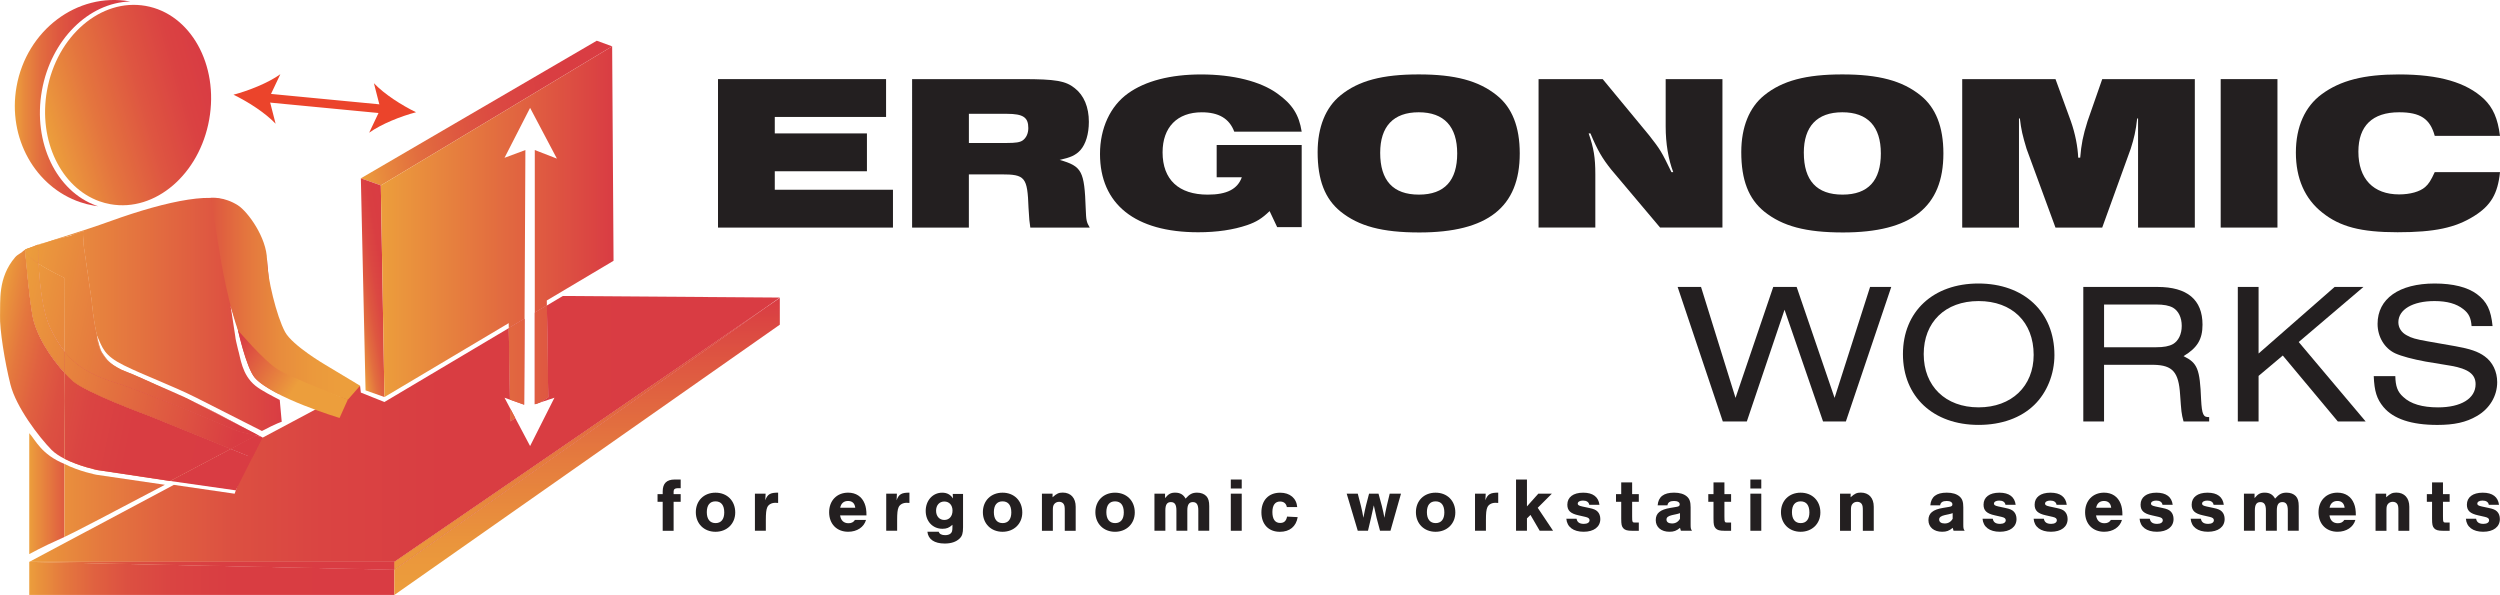 <?xml version="1.0" encoding="UTF-8"?>
<svg id="Layer_1" data-name="Layer 1" xmlns="http://www.w3.org/2000/svg" xmlns:xlink="http://www.w3.org/1999/xlink" viewBox="0 0 1149.43 273.54">
  <defs>
    <style>
      .cls-1 {
        fill: url(#New_Gradient_Swatch_1);
      }

      .cls-1, .cls-2, .cls-3, .cls-4, .cls-5, .cls-6, .cls-7, .cls-8, .cls-9, .cls-10, .cls-11, .cls-12, .cls-13, .cls-14, .cls-15, .cls-16, .cls-17, .cls-18, .cls-19, .cls-20, .cls-21, .cls-22, .cls-23, .cls-24, .cls-25, .cls-26, .cls-27, .cls-28, .cls-29, .cls-30, .cls-31, .cls-32, .cls-33, .cls-34, .cls-35, .cls-36, .cls-37, .cls-38, .cls-39, .cls-40, .cls-41, .cls-42, .cls-43, .cls-44, .cls-45, .cls-46, .cls-47, .cls-48, .cls-49, .cls-50, .cls-51, .cls-52, .cls-53, .cls-54, .cls-55, .cls-56 {
        stroke-width: 0px;
      }

      .cls-2 {
        fill: url(#New_Gradient_Swatch_1-7);
      }

      .cls-3 {
        fill: url(#New_Gradient_Swatch_1-4);
      }

      .cls-4 {
        fill: url(#New_Gradient_Swatch_1-6);
      }

      .cls-5 {
        fill: url(#New_Gradient_Swatch_1-9);
      }

      .cls-6 {
        fill: url(#New_Gradient_Swatch_1-3);
      }

      .cls-7 {
        fill: url(#New_Gradient_Swatch_1-2);
      }

      .cls-8 {
        fill: url(#New_Gradient_Swatch_1-8);
      }

      .cls-9 {
        fill: url(#New_Gradient_Swatch_1-5);
      }

      .cls-10, .cls-57 {
        fill: none;
      }

      .cls-11 {
        fill: url(#linear-gradient);
      }

      .cls-12 {
        fill: url(#linear-gradient-38);
      }

      .cls-13 {
        fill: url(#linear-gradient-33);
      }

      .cls-14 {
        fill: url(#linear-gradient-29);
      }

      .cls-15 {
        fill: url(#linear-gradient-32);
      }

      .cls-16 {
        fill: url(#linear-gradient-30);
      }

      .cls-17 {
        fill: url(#linear-gradient-31);
      }

      .cls-18 {
        fill: url(#linear-gradient-36);
      }

      .cls-19 {
        fill: url(#linear-gradient-39);
      }

      .cls-20 {
        fill: url(#linear-gradient-34);
      }

      .cls-21 {
        fill: url(#linear-gradient-37);
      }

      .cls-22 {
        fill: url(#linear-gradient-35);
      }

      .cls-23 {
        fill: url(#linear-gradient-28);
      }

      .cls-24 {
        fill: url(#linear-gradient-25);
      }

      .cls-25 {
        fill: url(#linear-gradient-11);
      }

      .cls-26 {
        fill: url(#linear-gradient-12);
      }

      .cls-27 {
        fill: url(#linear-gradient-13);
      }

      .cls-28 {
        fill: url(#linear-gradient-10);
      }

      .cls-29 {
        fill: url(#linear-gradient-17);
      }

      .cls-30 {
        fill: url(#linear-gradient-16);
      }

      .cls-31 {
        fill: url(#linear-gradient-19);
      }

      .cls-32 {
        fill: url(#linear-gradient-15);
      }

      .cls-33 {
        fill: url(#linear-gradient-23);
      }

      .cls-34 {
        fill: url(#linear-gradient-21);
      }

      .cls-35 {
        fill: url(#linear-gradient-18);
      }

      .cls-36 {
        fill: url(#linear-gradient-14);
      }

      .cls-37 {
        fill: url(#linear-gradient-22);
      }

      .cls-38 {
        fill: url(#linear-gradient-20);
      }

      .cls-39 {
        fill: url(#linear-gradient-27);
      }

      .cls-40 {
        fill: url(#linear-gradient-24);
      }

      .cls-41 {
        fill: url(#linear-gradient-26);
      }

      .cls-42 {
        fill: url(#linear-gradient-40);
      }

      .cls-43 {
        fill: url(#New_Gradient_Swatch_1-12);
      }

      .cls-44 {
        fill: url(#New_Gradient_Swatch_1-11);
      }

      .cls-45 {
        fill: url(#New_Gradient_Swatch_1-10);
      }

      .cls-46 {
        fill: url(#New_Gradient_Swatch_1-13);
      }

      .cls-57 {
        stroke: #eb442b;
        stroke-linecap: round;
        stroke-miterlimit: 10;
        stroke-width: 4.01px;
      }

      .cls-47 {
        fill: url(#linear-gradient-4);
      }

      .cls-48 {
        fill: url(#linear-gradient-2);
      }

      .cls-49 {
        fill: url(#linear-gradient-3);
      }

      .cls-50 {
        fill: url(#linear-gradient-8);
      }

      .cls-51 {
        fill: url(#linear-gradient-9);
      }

      .cls-52 {
        fill: url(#linear-gradient-7);
      }

      .cls-53 {
        fill: url(#linear-gradient-5);
      }

      .cls-54 {
        fill: url(#linear-gradient-6);
      }

      .cls-55 {
        fill: #231f20;
      }

      .cls-56 {
        fill: #eb442b;
      }
    </style>
    <linearGradient id="linear-gradient" x1="13.45" y1="197.21" x2="358.54" y2="197.21" gradientUnits="userSpaceOnUse">
      <stop offset="0" stop-color="#ec9e3c"/>
      <stop offset=".03" stop-color="#e9913c"/>
      <stop offset=".1" stop-color="#e4773e"/>
      <stop offset=".18" stop-color="#e06140"/>
      <stop offset=".27" stop-color="#dc5041"/>
      <stop offset=".39" stop-color="#da4442"/>
      <stop offset=".55" stop-color="#d93d42"/>
      <stop offset="1" stop-color="#d93c43"/>
    </linearGradient>
    <linearGradient id="linear-gradient-2" y1="265.94" x2="181.32" y2="265.94" xlink:href="#linear-gradient"/>
    <linearGradient id="linear-gradient-3" y1="260.13" x2="358.54" y2="260.13" xlink:href="#linear-gradient"/>
    <linearGradient id="linear-gradient-4" y1="260.13" x2="181.32" y2="260.13" xlink:href="#linear-gradient"/>
    <linearGradient id="linear-gradient-5" x1="269.93" y1="273.54" x2="269.93" y2="136.95" gradientUnits="userSpaceOnUse">
      <stop offset="0" stop-color="#ec9e3c"/>
      <stop offset=".17" stop-color="#ea953c"/>
      <stop offset=".44" stop-color="#e57d3e"/>
      <stop offset=".78" stop-color="#de5741"/>
      <stop offset="1" stop-color="#d93c43"/>
    </linearGradient>
    <linearGradient id="linear-gradient-6" x1="13.45" y1="201.64" x2="358.54" y2="201.64" xlink:href="#linear-gradient"/>
    <linearGradient id="linear-gradient-7" x1="266.71" y1="273.54" x2="266.71" y2="136.95" xlink:href="#linear-gradient-5"/>
    <linearGradient id="linear-gradient-8" x1="36.98" y1="511.49" x2="161.5" y2="511.49" gradientTransform="translate(34.76 -433.38) rotate(-10.29)" gradientUnits="userSpaceOnUse">
      <stop offset="0" stop-color="#ec9e3c"/>
      <stop offset=".08" stop-color="#e88a3d"/>
      <stop offset=".22" stop-color="#e26e3f"/>
      <stop offset=".38" stop-color="#de5840"/>
      <stop offset=".55" stop-color="#db4842"/>
      <stop offset=".74" stop-color="#d93e42"/>
      <stop offset="1" stop-color="#d93c43"/>
    </linearGradient>
    <linearGradient id="linear-gradient-9" x1="21.68" y1="580.95" x2="45.42" y2="580.95" xlink:href="#linear-gradient-8"/>
    <linearGradient id="New_Gradient_Swatch_1" data-name="New Gradient Swatch 1" x1="175.09" y1="101.93" x2="282.09" y2="101.93" gradientUnits="userSpaceOnUse">
      <stop offset="0" stop-color="#ec9e3c"/>
      <stop offset="1" stop-color="#d93c43"/>
    </linearGradient>
    <linearGradient id="linear-gradient-10" x1="13.45" y1="163.16" x2="358.54" y2="163.16" xlink:href="#linear-gradient"/>
    <linearGradient id="New_Gradient_Swatch_1-2" data-name="New Gradient Swatch 1" x1="175.09" y1="163.16" x2="282.09" y2="163.16" xlink:href="#New_Gradient_Swatch_1"/>
    <linearGradient id="linear-gradient-11" x1="13.45" y1="190.72" x2="358.54" y2="190.72" xlink:href="#linear-gradient"/>
    <linearGradient id="New_Gradient_Swatch_1-3" data-name="New Gradient Swatch 1" x1="175.09" y1="190.72" x2="282.09" y2="190.72" xlink:href="#New_Gradient_Swatch_1"/>
    <linearGradient id="linear-gradient-12" x1="13.45" y1="166.3" x2="358.54" y2="166.3" xlink:href="#linear-gradient"/>
    <linearGradient id="New_Gradient_Swatch_1-4" data-name="New Gradient Swatch 1" x1="175.09" y1="166.3" x2="282.09" y2="166.3" xlink:href="#New_Gradient_Swatch_1"/>
    <linearGradient id="linear-gradient-13" x1="13.45" y1="226.95" x2="37.21" y2="226.95" gradientUnits="userSpaceOnUse">
      <stop offset="0" stop-color="#ec9e3c"/>
      <stop offset="1" stop-color="#d93c43"/>
    </linearGradient>
    <linearGradient id="linear-gradient-14" x1="-27.69" y1="536.03" x2="51.61" y2="536.03" gradientTransform="translate(-100.26 -463.69) rotate(-15.99)" gradientUnits="userSpaceOnUse">
      <stop offset="0" stop-color="#ec9e3c"/>
      <stop offset=".3" stop-color="#e4753e"/>
      <stop offset=".59" stop-color="#de5541"/>
      <stop offset=".83" stop-color="#da4242"/>
      <stop offset="1" stop-color="#d93c43"/>
    </linearGradient>
    <linearGradient id="linear-gradient-15" x1="6.81" y1="47.42" x2="59.85" y2="47.42" gradientTransform="matrix(1,0,0,1,0,0)" xlink:href="#linear-gradient-8"/>
    <linearGradient id="New_Gradient_Swatch_1-5" data-name="New Gradient Swatch 1" x1="11.71" y1="144.55" x2="130.23" y2="144.55" xlink:href="#New_Gradient_Swatch_1"/>
    <linearGradient id="New_Gradient_Swatch_1-6" data-name="New Gradient Swatch 1" x1="11.71" y1="182.5" x2="130.23" y2="182.5" xlink:href="#New_Gradient_Swatch_1"/>
    <linearGradient id="New_Gradient_Swatch_1-7" data-name="New Gradient Swatch 1" x1="58.7" y1="172.68" x2="66.03" y2="172.68" xlink:href="#New_Gradient_Swatch_1"/>
    <linearGradient id="New_Gradient_Swatch_1-8" data-name="New Gradient Swatch 1" x1="12.55" y1="230.09" x2="125.37" y2="230.09" xlink:href="#New_Gradient_Swatch_1"/>
    <linearGradient id="New_Gradient_Swatch_1-9" data-name="New Gradient Swatch 1" x1="11.71" y1="168.88" x2="130.23" y2="168.88" xlink:href="#New_Gradient_Swatch_1"/>
    <linearGradient id="linear-gradient-16" x1="-135.44" y1="-113.78" x2="-8.95" y2="-113.78" gradientTransform="translate(100.03 344.82) rotate(11.85) scale(1.04 1.11)" xlink:href="#linear-gradient"/>
    <linearGradient id="linear-gradient-17" x1="-135.44" y1="-145.42" x2="-8.95" y2="-145.42" gradientTransform="translate(100.03 344.82) rotate(11.85) scale(1.04 1.11)" xlink:href="#linear-gradient"/>
    <linearGradient id="New_Gradient_Swatch_1-10" data-name="New Gradient Swatch 1" x1="11.71" y1="196.32" x2="130.23" y2="196.32" xlink:href="#New_Gradient_Swatch_1"/>
    <linearGradient id="linear-gradient-18" x1="-135.44" y1="-121.2" x2="-8.95" y2="-121.2" gradientTransform="translate(100.03 344.82) rotate(11.85) scale(1.04 1.11)" xlink:href="#linear-gradient"/>
    <linearGradient id="linear-gradient-19" x1="-135.44" y1="-188.99" x2="-8.95" y2="-188.99" gradientTransform="translate(100.03 344.82) rotate(11.85) scale(1.04 1.11)" xlink:href="#linear-gradient"/>
    <linearGradient id="linear-gradient-20" x1="-128.43" y1="-135" x2="-8.95" y2="-135" gradientTransform="translate(100.03 344.82) rotate(11.85) scale(1.04 1.11)" gradientUnits="userSpaceOnUse">
      <stop offset="0" stop-color="#ec9e3c"/>
      <stop offset=".91" stop-color="#d93c43"/>
    </linearGradient>
    <linearGradient id="linear-gradient-21" y1="-145" x2="-8.95" y2="-145" xlink:href="#linear-gradient-20"/>
    <linearGradient id="linear-gradient-22" x1="-128.43" y1="-164.71" x2="-8.95" y2="-164.71" xlink:href="#linear-gradient-20"/>
    <linearGradient id="linear-gradient-23" x1="-128.48" y1="-142.01" x2="-8.9" y2="-142.01" xlink:href="#linear-gradient-20"/>
    <linearGradient id="linear-gradient-24" x1="-128.43" y1="-152.12" x2="-8.95" y2="-152.12" xlink:href="#linear-gradient-20"/>
    <linearGradient id="linear-gradient-25" x1="-128.43" y1="-190.28" x2="-8.95" y2="-190.28" xlink:href="#linear-gradient-20"/>
    <linearGradient id="New_Gradient_Swatch_1-11" data-name="New Gradient Swatch 1" x1="11.71" y1="153.26" x2="130.23" y2="153.26" xlink:href="#New_Gradient_Swatch_1"/>
    <linearGradient id="linear-gradient-26" x1="-128.43" y1="-164.36" x2="-8.95" y2="-164.36" xlink:href="#linear-gradient-20"/>
    <linearGradient id="linear-gradient-27" x1="-128.43" y1="-186.53" x2="-8.95" y2="-186.53" xlink:href="#linear-gradient-20"/>
    <linearGradient id="linear-gradient-28" y1="-125.66" x2="-8.95" y2="-125.66" xlink:href="#linear-gradient-20"/>
    <linearGradient id="linear-gradient-29" x1="-135.44" y1="-162.78" x2="-8.95" y2="-162.78" gradientTransform="translate(100.03 344.82) rotate(11.85) scale(1.04 1.11)" xlink:href="#linear-gradient"/>
    <linearGradient id="linear-gradient-30" x1="-128.43" y1="-162.78" x2="-8.95" y2="-162.78" xlink:href="#linear-gradient-20"/>
    <linearGradient id="linear-gradient-31" x1="-135.44" y1="-125.72" x2="-8.95" y2="-125.72" gradientTransform="translate(100.03 344.82) rotate(11.85) scale(1.04 1.11)" xlink:href="#linear-gradient"/>
    <linearGradient id="linear-gradient-32" x1="-128.43" y1="-125.72" x2="-8.95" y2="-125.72" xlink:href="#linear-gradient-20"/>
    <linearGradient id="linear-gradient-33" x1="-135.44" y1="-187.59" x2="-8.95" y2="-187.59" gradientTransform="translate(100.03 344.82) rotate(11.85) scale(1.04 1.11)" xlink:href="#linear-gradient"/>
    <linearGradient id="linear-gradient-34" x1="-128.43" y1="-187.59" x2="-8.95" y2="-187.59" xlink:href="#linear-gradient-20"/>
    <linearGradient id="New_Gradient_Swatch_1-12" data-name="New Gradient Swatch 1" x1="11.71" y1="116.96" x2="130.23" y2="116.96" xlink:href="#New_Gradient_Swatch_1"/>
    <linearGradient id="linear-gradient-35" x1="-135.44" y1="-185.14" x2="-8.95" y2="-185.14" gradientTransform="translate(100.03 344.82) rotate(11.85) scale(1.04 1.11)" xlink:href="#linear-gradient"/>
    <linearGradient id="linear-gradient-36" x1="-128.43" y1="-185.14" x2="-8.95" y2="-185.14" xlink:href="#linear-gradient-20"/>
    <linearGradient id="New_Gradient_Swatch_1-13" data-name="New Gradient Swatch 1" x1="11.71" y1="184.06" x2="130.23" y2="184.06" xlink:href="#New_Gradient_Swatch_1"/>
    <linearGradient id="linear-gradient-37" x1="-135.44" y1="-135.42" x2="-8.95" y2="-135.42" gradientTransform="translate(100.03 344.82) rotate(11.85) scale(1.04 1.11)" xlink:href="#linear-gradient"/>
    <linearGradient id="linear-gradient-38" x1="-128.43" y1="-135.42" x2="-8.95" y2="-135.42" xlink:href="#linear-gradient-20"/>
    <linearGradient id="linear-gradient-39" x1="85.7" y1="137.35" x2="157.47" y2="137.35" gradientUnits="userSpaceOnUse">
      <stop offset="0" stop-color="#d93c43"/>
      <stop offset=".17" stop-color="#de5840"/>
      <stop offset=".39" stop-color="#e4763e"/>
      <stop offset=".6" stop-color="#e88c3d"/>
      <stop offset=".81" stop-color="#eb993c"/>
      <stop offset="1" stop-color="#ec9e3c"/>
    </linearGradient>
    <linearGradient id="linear-gradient-40" x1="148.16" y1="185.48" x2="108.15" y2="158.91" gradientUnits="userSpaceOnUse">
      <stop offset=".3" stop-color="#ec9e3c"/>
      <stop offset="1" stop-color="#d93c43"/>
    </linearGradient>
  </defs>
  <g>
    <polygon class="cls-11" points="352.1 141.36 358.54 136.81 258.79 136.08 251.44 140.45 252.05 182.63 248.11 185.13 254.92 182.86 243.72 205.08 236.92 192.24 234.65 193.69 234.55 187.76 231.96 182.86 234.48 183.76 233.92 150.86 176.75 184.83 165.91 180.5 165.55 177.34 116.01 203.73 107.88 227 79.94 222.93 13.45 258.34 181.32 258.34 352.1 141.36"/>
    <polygon class="cls-48" points="181.32 261.92 13.45 258.34 13.45 273.54 181.32 273.54 181.32 261.92 181.32 261.92"/>
    <polygon class="cls-49" points="181.32 261.92 181.32 258.34 13.45 258.34 181.32 261.92 181.32 261.92"/>
    <polygon class="cls-47" points="181.32 261.92 181.32 258.34 13.45 258.34 181.32 261.92 181.32 261.92"/>
    <polygon class="cls-53" points="181.32 261.92 181.32 273.54 358.54 149.27 358.54 136.95 352.1 141.36 181.32 261.92"/>
    <polygon class="cls-54" points="181.32 261.92 352.1 141.36 181.32 258.34 181.32 261.92"/>
    <polygon class="cls-52" points="181.32 261.92 352.1 141.36 181.32 258.34 181.32 261.92"/>
    <polygon class="cls-50" points="274.38 18.72 165.91 81.98 175.09 85.24 281.45 21.3 274.38 18.72"/>
    <polygon class="cls-51" points="168.07 179.48 176.75 182.55 175.09 85.24 165.91 81.98 168.07 179.48"/>
    <polygon class="cls-1" points="241.56 68.98 231.96 72.56 243.72 49.59 256.05 72.93 245.88 68.98 245.88 143.75 251.44 140.45 251.4 138.15 282.09 119.9 281.45 21.3 175.09 85.24 176.75 182.55 233.88 148.57 233.92 150.86 241.18 146.54 241.56 68.98"/>
    <polygon class="cls-28" points="245.88 185.88 248.11 185.13 252.05 182.63 251.44 140.45 245.88 143.75 245.88 185.88"/>
    <polygon class="cls-7" points="245.88 185.88 248.11 185.13 252.05 182.63 251.44 140.45 245.88 143.75 245.88 185.88"/>
    <polygon class="cls-25" points="234.65 193.69 236.92 192.24 234.55 187.76 234.65 193.69"/>
    <polygon class="cls-6" points="234.65 193.69 236.92 192.24 234.55 187.76 234.65 193.69"/>
    <polygon class="cls-26" points="240.99 186.06 241.18 146.54 233.92 150.86 234.48 183.76 240.99 186.06"/>
    <polygon class="cls-3" points="240.99 186.06 241.18 146.54 233.92 150.86 234.48 183.76 240.99 186.06"/>
  </g>
  <g>
    <path class="cls-55" d="m330.12,36.37h77.27v17.4h-51.17v7.57h42.37v17.4h-42.37v8.5h54.34v17.4h-80.44V36.37Z"/>
    <path class="cls-55" d="m419.37,36.37h50.56c15.56,0,20.06.82,24.25,4.2,4.2,3.28,6.45,8.7,6.45,15.45,0,5.53-1.43,10.23-3.89,13-2.15,2.35-4.5,3.38-9.52,4.5,10.23,2.97,11.36,5.01,11.97,22.51.2,5.22.31,6.04,1.84,8.6h-27.32c-.41-2.76-.51-3.58-.82-9.01-.51-14.23-1.54-15.45-12.59-15.45h-14.84v24.46h-26.1V36.37Zm43.39,29.37c4.3,0,6.14-.31,7.37-1.13,1.64-1.12,2.66-3.17,2.66-5.73,0-4.91-2.35-6.55-9.82-6.55h-17.5v13.41h17.3Z"/>
    <path class="cls-55" d="m598.47,104.43h-11.26l-3.48-7.37c-3.48,3.38-6.14,5.01-10.34,6.45-6.34,2.15-13.82,3.28-22.51,3.28-28.96,0-45.13-12.9-45.13-36.02,0-11.77,4.71-22,12.9-27.84,7.98-5.73,19.55-8.7,33.57-8.7,14.74,0,27.32,3.17,35.1,8.8,6.86,4.91,9.93,9.72,11.16,17.5h-31.01c-2.25-6.04-7.16-8.9-14.94-8.9-11.26,0-18.01,6.86-18.01,18.42,0,12.49,7.37,19.44,20.77,19.44,8.8,0,13.71-2.56,15.66-7.98h-11.56v-14.84h39.09v37.76Z"/>
    <path class="cls-55" d="m688.2,43.84c7.06,5.63,10.54,14.53,10.54,26.71,0,24.66-14.74,36.33-46.16,36.33-17.09,0-27.84-2.87-36.23-9.62-7.16-5.83-10.54-14.43-10.54-27.33,0-11.46,3.68-20.57,10.54-26.1,8.29-6.75,19.24-9.62,35.92-9.62s27.53,2.87,35.92,9.62Zm-53.63,26.4c0,12.79,5.94,19.24,17.81,19.24s17.6-6.55,17.6-18.93-6.04-18.93-17.7-18.93-17.71,6.55-17.71,18.63Z"/>
    <path class="cls-55" d="m707.4,36.37h29.47l21.39,25.89c5.12,6.55,5.63,7.37,10.23,16.89h.82c-2.25-5.83-3.48-13.2-3.48-20.98v-21.8h26.1v68.26h-28.66l-22.51-26.71c-4.09-5.12-6.24-8.8-9.52-16.58h-.82c2.35,6.75,3.07,11.05,3.07,18.83v24.46h-26.1V36.37Z"/>
    <path class="cls-55" d="m882.98,43.84c7.06,5.63,10.54,14.53,10.54,26.71,0,24.66-14.74,36.33-46.16,36.33-17.09,0-27.84-2.87-36.23-9.62-7.16-5.83-10.54-14.43-10.54-27.33,0-11.46,3.68-20.57,10.54-26.1,8.29-6.75,19.24-9.62,35.92-9.62s27.53,2.87,35.92,9.62Zm-53.63,26.4c0,12.79,5.94,19.24,17.81,19.24s17.6-6.55,17.6-18.93-6.04-18.93-17.71-18.93-17.71,6.55-17.71,18.63Z"/>
    <path class="cls-55" d="m902.18,36.37h42.88l7.06,19.34c2.05,5.83,3.17,11.77,3.38,16.78h.92c.51-6.14,1.23-9.93,3.38-16.78l6.75-19.34h42.57v68.26h-26.1v-50.15h-.41c-.61,5.63-1.43,9.11-2.97,13.92l-13.1,36.23h-21.49l-13.3-36.23c-1.84-6.14-2.46-8.7-3.07-13.92h-.41v50.15h-26.1V36.37Z"/>
    <path class="cls-55" d="m1021.01,36.37h26.1v68.26h-26.1V36.37Z"/>
    <path class="cls-55" d="m1149.43,79.15c-1.02,9.93-4.2,15.35-11.87,20.16-8.6,5.42-18.22,7.47-35.21,7.47s-26.51-2.56-34.59-9.01c-8.08-6.35-12.18-15.76-12.18-27.63s4.2-21.18,11.87-26.81c8.6-6.35,19.44-9.11,35.51-9.11,18.52,0,31.01,3.68,39.09,11.26,4.2,4.09,6.34,8.9,7.37,16.99h-29.99c-2.15-7.88-6.65-10.85-16.38-10.85-12.28,0-18.73,6.24-18.73,18.11,0,12.49,6.86,19.65,18.73,19.65,5.01,0,9.52-1.23,11.97-3.38,1.64-1.43,2.66-3.07,4.4-6.86h29.99Z"/>
  </g>
  <g>
    <path class="cls-55" d="m838.19,193.79l-17.71-51.38-17.34,51.38h-11.04l-20.77-61.86h10.76l15.86,51.01,17.34-51.01h10.76l17.44,51.01,16.32-51.01h9.74l-20.87,61.86h-10.48Z"/>
    <path class="cls-55" d="m944.57,163.27c0,8.72-3.43,17.25-9.27,22.91-6.12,5.94-15.02,9.18-25.6,9.18-20.87,0-34.78-12.98-34.78-32.55s13.91-32.46,34.69-32.46,34.96,12.89,34.96,32.92Zm-60.1-.46c0,14.75,10.02,24.48,25.23,24.48s25.32-9.74,25.32-24.11c0-15.12-9.92-24.76-25.32-24.76s-25.23,9.74-25.23,24.39Z"/>
    <path class="cls-55" d="m967.39,193.79h-9.55v-61.86h34.13c13.63,0,20.68,5.84,20.68,17.34,0,6.77-2.41,10.67-8.72,14.47,6.4,3.15,7.51,5.84,8.07,19.94.37,6.96,1.02,8.25,3.71,8.07v2.04h-11.78c-1.02-3.8-1.02-4.54-1.58-12.33-.65-10.39-3.43-13.54-12.06-13.73h-22.91v26.06Zm23.74-34.13c3.8,0,6.12-.46,7.98-1.48,2.5-1.48,3.99-4.54,3.99-8.35s-1.48-6.86-3.99-8.35c-1.86-1.02-4.17-1.48-7.98-1.48h-23.74v19.66h23.74Z"/>
    <path class="cls-55" d="m1074.88,193.79l-25.32-30.33-11.13,9.37v20.96h-9.55v-61.86h9.55v30.61l34.96-30.61h13.26l-29.77,25.32,30.79,36.54h-12.8Z"/>
    <path class="cls-55" d="m1136.36,149.92c-.28-3.8-1.3-5.84-3.8-7.79-3.15-2.5-7.51-3.71-13.26-3.71-10.02,0-16.6,3.89-16.6,9.74,0,2.5,1.39,4.73,3.89,6.03,2.13,1.21,3.99,1.76,9.74,2.78l12.71,2.23c6.68,1.21,10.29,2.41,13.35,4.64,3.62,2.6,5.75,6.96,5.75,11.87,0,6.4-3.52,12.24-9.37,15.58-4.92,2.88-10.39,4.08-18.18,4.08-11.87,0-20.22-2.78-24.76-8.25-3.06-3.71-4.17-7.23-4.45-14.19h9.92c.09,4.64,1.02,7.23,3.62,9.55,3.43,3.25,8.81,4.82,16.04,4.82,10.57,0,17.25-4.08,17.25-10.67,0-4.54-3.34-7.05-11.22-8.44l-11.78-1.95c-5.94-1.11-10.94-2.41-14-3.8-4.92-2.32-8.07-7.61-8.07-13.54,0-11.59,9.92-18.55,26.25-18.55,8.44,0,15.12,1.67,19.48,4.92,4.54,3.43,6.4,7.23,7.14,14.65h-9.65Z"/>
  </g>
  <g>
    <path class="cls-55" d="m312.96,230.72h-3.25v13.32h-5.02v-13.32h-2.37v-3.53h2.37v-1.24c0-3.67,1.8-5.48,5.51-5.48h2.76v3.99h-1.48c-1.17,0-1.77.53-1.77,1.52v1.2h3.25v3.53Z"/>
    <path class="cls-55" d="m338.04,235.63c0,5.16-3.81,8.87-9.08,8.87s-9.04-3.71-9.04-9.01,3.74-8.97,9.04-8.97,9.08,3.67,9.08,9.11Zm-13.07-.14c0,3.21,1.45,5.02,4.03,5.02s3.99-1.8,3.99-4.91c0-3.29-1.41-5.09-4.03-5.09s-3.99,1.8-3.99,4.98Z"/>
    <path class="cls-55" d="m352,226.97l-.14,3.04c.99-2.76,2.26-3.53,5.9-3.5v4.73c-.6-.07-.85-.07-1.27-.07-1.73,0-3.14.78-3.71,2.05-.49,1.13-.67,2.72-.67,6.01v4.8h-5.02v-17.06h4.91Z"/>
    <path class="cls-55" d="m386.26,236.97c.32,2.33,1.7,3.6,3.85,3.6,1.34,0,2.3-.46,2.97-1.52h5.09c-.95,3.32-4.13,5.44-8.2,5.44-5.26,0-8.76-3.6-8.76-8.97s3.57-9.01,8.73-9.01c3.6,0,6.32,1.8,7.59,5.02.6,1.48.85,3.07.85,5.44h-12.12Zm6.96-3.53c-.21-2.01-1.38-3.11-3.32-3.11s-3.21,1.1-3.6,3.11h6.92Z"/>
    <path class="cls-55" d="m412.37,226.97l-.14,3.04c.99-2.76,2.26-3.53,5.9-3.5v4.73c-.6-.07-.85-.07-1.27-.07-1.73,0-3.14.78-3.71,2.05-.5,1.13-.67,2.72-.67,6.01v4.8h-5.02v-17.06h4.91Z"/>
    <path class="cls-55" d="m442.78,227.08v15.33c0,2.79-.39,4.03-1.59,5.19-1.55,1.52-3.89,2.3-6.82,2.3-4.77,0-7.63-1.94-7.98-5.44h5.19c.35,1.06,1.34,1.59,3,1.59.99,0,1.84-.25,2.37-.67.74-.6.95-1.24.95-2.97v-1.13c-1.52,1.38-2.68,1.84-4.59,1.84-4.49,0-7.7-3.43-7.7-8.23s3.25-8.37,7.56-8.37c2.23,0,3.81.85,4.98,2.65l-.11-2.08h4.73Zm-12.4,7.74c0,2.51,1.52,4.24,3.78,4.24s3.78-1.66,3.78-4.31c0-2.51-1.52-4.17-3.78-4.17s-3.78,1.7-3.78,4.24Z"/>
    <path class="cls-55" d="m470.02,235.63c0,5.16-3.82,8.87-9.08,8.87s-9.04-3.71-9.04-9.01,3.75-8.97,9.04-8.97,9.08,3.67,9.08,9.11Zm-13.07-.14c0,3.21,1.45,5.02,4.03,5.02s3.99-1.8,3.99-4.91c0-3.29-1.41-5.09-4.03-5.09s-3.99,1.8-3.99,4.98Z"/>
    <path class="cls-55" d="m483.94,226.97v1.66c1.84-1.7,2.9-2.15,4.66-2.15,3.71,0,5.97,2.47,5.97,6.5v11.06h-5.02v-9.29c0-1.73-.11-2.4-.53-3.04-.42-.64-1.17-.99-2.05-.99s-1.62.32-2.16.92c-.57.64-.74,1.34-.74,2.83v9.57h-5.02v-17.06h4.88Z"/>
    <path class="cls-55" d="m521.74,235.63c0,5.16-3.82,8.87-9.08,8.87s-9.04-3.71-9.04-9.01,3.75-8.97,9.04-8.97,9.08,3.67,9.08,9.11Zm-13.07-.14c0,3.21,1.45,5.02,4.03,5.02s3.99-1.8,3.99-4.91c0-3.29-1.41-5.09-4.03-5.09s-3.99,1.8-3.99,4.98Z"/>
    <path class="cls-55" d="m535.66,226.97v2.05c1.59-1.94,2.65-2.51,4.7-2.51,2.19,0,3.74.88,4.73,2.75,1.84-2.08,3.11-2.75,5.3-2.75,1.77,0,3.25.57,4.24,1.59.95,1.02,1.34,2.4,1.34,4.59v11.34h-5.02v-9.4c0-2.61-.78-3.78-2.51-3.78s-2.54,1.17-2.54,3.78v9.4h-5.02v-9.4c0-2.61-.78-3.78-2.54-3.78s-2.54,1.17-2.54,3.78v9.4h-5.02v-17.06h4.87Z"/>
    <path class="cls-55" d="m570.91,224.6h-5.02v-4.13h5.02v4.13Zm0,19.43h-5.02v-17.06h5.02v17.06Z"/>
    <path class="cls-55" d="m591.65,233.12c-.28-1.62-1.41-2.54-3.11-2.54-2.3,0-3.53,1.73-3.53,4.84,0,3.29,1.24,5.02,3.57,5.02,1.8,0,2.79-.92,3.18-2.93l4.88.25c-.71,4.31-3.67,6.75-8.2,6.75-5.19,0-8.48-3.46-8.48-8.94s3.25-9.04,8.65-9.04c4.45,0,7.49,2.54,7.81,6.61h-4.77Z"/>
    <path class="cls-55" d="m624.26,244.03l-5.09-17.06h5.09l1.45,5.58c.39,1.52.92,4.1,1.13,5.51.49-2.54.92-4.52,1.17-5.51l1.45-5.58h4.34l1.52,5.58c.64,2.61.95,4.1,1.2,5.51.28-1.77.6-3.32,1.09-5.51l1.34-5.58h5.19l-4.84,17.06h-4.8l-1.59-5.97c-.49-2.05-.81-3.5-1.27-5.72-.49,2.37-.92,4.24-1.27,5.72l-1.41,5.97h-4.7Z"/>
    <path class="cls-55" d="m669.12,235.63c0,5.16-3.81,8.87-9.08,8.87s-9.04-3.71-9.04-9.01,3.74-8.97,9.04-8.97,9.08,3.67,9.08,9.11Zm-13.07-.14c0,3.21,1.45,5.02,4.03,5.02s3.99-1.8,3.99-4.91c0-3.29-1.41-5.09-4.03-5.09s-3.99,1.8-3.99,4.98Z"/>
    <path class="cls-55" d="m683.08,226.97l-.14,3.04c.99-2.76,2.26-3.53,5.9-3.5v4.73c-.6-.07-.85-.07-1.27-.07-1.73,0-3.14.78-3.71,2.05-.5,1.13-.67,2.72-.67,6.01v4.8h-5.02v-17.06h4.91Z"/>
    <path class="cls-55" d="m714.06,244.03h-6.15l-4.24-7.28-1.62,1.59v5.69h-5.02v-23.56h5.02v12.36l5.23-5.86h6.22l-6.5,6.5,7.06,10.56Z"/>
    <path class="cls-55" d="m730.7,232.09c-.21-1.27-1.24-1.94-2.9-1.94-1.45,0-2.4.57-2.4,1.41,0,.64.49.95,2.08,1.31l3.14.67c2.08.42,3.14.88,3.89,1.66.81.78,1.27,2.05,1.27,3.43,0,3.6-2.93,5.86-7.67,5.86s-7.67-2.23-7.95-6h4.7c.28,1.62,1.34,2.37,3.36,2.37,1.59,0,2.61-.64,2.61-1.66,0-.81-.56-1.24-1.91-1.55l-3.11-.71c-3.74-.81-5.19-2.19-5.19-4.91,0-3.43,2.72-5.51,7.28-5.51s7.03,1.98,7.49,5.58h-4.7Z"/>
    <path class="cls-55" d="m753.48,230.72h-3.07v6.64c0,2.68.11,2.9,1.27,2.9h1.8v3.78h-3.07c-2.19,0-3.29-.32-4.03-1.13-.78-.85-.99-1.77-.99-4.42v-7.77h-2.4v-3.53h2.4v-5.4h5.02v5.4h3.07v3.53Z"/>
    <path class="cls-55" d="m762.14,232.34c.32-3.92,2.76-5.83,7.56-5.83,2.58,0,4.56.6,5.9,1.77,1.24,1.1,1.7,2.47,1.7,4.98v7.84c0,1.84.07,2.08.64,2.93h-5.12c-.21-.6-.21-.71-.39-1.34-1.66,1.38-2.86,1.8-4.87,1.8-3.78,0-6.29-2.12-6.29-5.33s2.01-4.87,6.78-5.65l2.72-.46c1.13-.18,1.52-.46,1.52-1.17,0-.95-.99-1.55-2.61-1.55-1.84,0-2.83.64-3.04,2.01h-4.49Zm10.28,3.57c-.53.21-.99.35-1.84.53l-1.8.39c-1.8.42-2.58,1.02-2.58,2.05,0,1.13.95,1.8,2.54,1.8s2.86-.71,3.67-2.16v-2.61Z"/>
    <path class="cls-55" d="m795.91,230.72h-3.07v6.64c0,2.68.11,2.9,1.27,2.9h1.8v3.78h-3.07c-2.19,0-3.29-.32-4.03-1.13-.78-.85-.99-1.77-.99-4.42v-7.77h-2.4v-3.53h2.4v-5.4h5.02v5.4h3.07v3.53Z"/>
    <path class="cls-55" d="m809.79,224.6h-5.02v-4.13h5.02v4.13Zm0,19.43h-5.02v-17.06h5.02v17.06Z"/>
    <path class="cls-55" d="m836.96,235.63c0,5.16-3.82,8.87-9.08,8.87s-9.04-3.71-9.04-9.01,3.75-8.97,9.04-8.97,9.08,3.67,9.08,9.11Zm-13.07-.14c0,3.21,1.45,5.02,4.03,5.02s3.99-1.8,3.99-4.91c0-3.29-1.41-5.09-4.03-5.09s-3.99,1.8-3.99,4.98Z"/>
    <path class="cls-55" d="m850.87,226.97v1.66c1.84-1.7,2.9-2.15,4.66-2.15,3.71,0,5.97,2.47,5.97,6.5v11.06h-5.02v-9.29c0-1.73-.11-2.4-.53-3.04s-1.17-.99-2.05-.99-1.62.32-2.15.92c-.57.64-.74,1.34-.74,2.83v9.57h-5.02v-17.06h4.87Z"/>
    <path class="cls-55" d="m887.51,232.34c.32-3.92,2.76-5.83,7.56-5.83,2.58,0,4.56.6,5.9,1.77,1.24,1.1,1.7,2.47,1.7,4.98v7.84c0,1.84.07,2.08.64,2.93h-5.12c-.21-.6-.21-.71-.39-1.34-1.66,1.38-2.86,1.8-4.87,1.8-3.78,0-6.29-2.12-6.29-5.33s2.01-4.87,6.78-5.65l2.72-.46c1.13-.18,1.52-.46,1.52-1.17,0-.95-.99-1.55-2.61-1.55-1.84,0-2.83.64-3.04,2.01h-4.49Zm10.28,3.57c-.53.21-.99.35-1.84.53l-1.8.39c-1.8.42-2.58,1.02-2.58,2.05,0,1.13.95,1.8,2.54,1.8s2.86-.71,3.67-2.16v-2.61Z"/>
    <path class="cls-55" d="m922.06,232.09c-.21-1.27-1.24-1.94-2.9-1.94-1.45,0-2.4.57-2.4,1.41,0,.64.49.95,2.08,1.31l3.14.67c2.08.42,3.14.88,3.89,1.66.81.78,1.27,2.05,1.27,3.43,0,3.6-2.93,5.86-7.67,5.86s-7.67-2.23-7.95-6h4.7c.28,1.62,1.34,2.37,3.36,2.37,1.59,0,2.61-.64,2.61-1.66,0-.81-.56-1.24-1.91-1.55l-3.11-.71c-3.74-.81-5.19-2.19-5.19-4.91,0-3.43,2.72-5.51,7.28-5.51s7.03,1.98,7.49,5.58h-4.7Z"/>
    <path class="cls-55" d="m945.55,232.09c-.21-1.27-1.24-1.94-2.9-1.94-1.45,0-2.4.57-2.4,1.41,0,.64.49.95,2.08,1.31l3.14.67c2.08.42,3.14.88,3.89,1.66.81.78,1.27,2.05,1.27,3.43,0,3.6-2.93,5.86-7.67,5.86s-7.67-2.23-7.95-6h4.7c.28,1.62,1.34,2.37,3.36,2.37,1.59,0,2.61-.64,2.61-1.66,0-.81-.56-1.24-1.91-1.55l-3.11-.71c-3.74-.81-5.19-2.19-5.19-4.91,0-3.43,2.72-5.51,7.28-5.51s7.03,1.98,7.49,5.58h-4.7Z"/>
    <path class="cls-55" d="m963.71,236.97c.32,2.33,1.7,3.6,3.85,3.6,1.34,0,2.3-.46,2.97-1.52h5.09c-.95,3.32-4.13,5.44-8.19,5.44-5.26,0-8.76-3.6-8.76-8.97s3.57-9.01,8.72-9.01c3.6,0,6.32,1.8,7.59,5.02.6,1.48.85,3.07.85,5.44h-12.12Zm6.96-3.53c-.21-2.01-1.38-3.11-3.32-3.11s-3.21,1.1-3.6,3.11h6.92Z"/>
    <path class="cls-55" d="m994.26,232.09c-.21-1.27-1.24-1.94-2.9-1.94-1.45,0-2.4.57-2.4,1.41,0,.64.49.95,2.08,1.31l3.14.67c2.08.42,3.14.88,3.89,1.66.81.78,1.27,2.05,1.27,3.43,0,3.6-2.93,5.86-7.67,5.86s-7.67-2.23-7.95-6h4.7c.28,1.62,1.34,2.37,3.36,2.37,1.59,0,2.61-.64,2.61-1.66,0-.81-.56-1.24-1.91-1.55l-3.11-.71c-3.74-.81-5.19-2.19-5.19-4.91,0-3.43,2.72-5.51,7.28-5.51s7.03,1.98,7.49,5.58h-4.7Z"/>
    <path class="cls-55" d="m1017.75,232.09c-.21-1.27-1.24-1.94-2.9-1.94-1.45,0-2.4.57-2.4,1.41,0,.64.49.95,2.08,1.31l3.14.67c2.08.42,3.14.88,3.89,1.66.81.78,1.27,2.05,1.27,3.43,0,3.6-2.93,5.86-7.67,5.86s-7.67-2.23-7.95-6h4.7c.28,1.62,1.34,2.37,3.36,2.37,1.59,0,2.61-.64,2.61-1.66,0-.81-.57-1.24-1.91-1.55l-3.11-.71c-3.75-.81-5.19-2.19-5.19-4.91,0-3.43,2.72-5.51,7.28-5.51s7.03,1.98,7.49,5.58h-4.7Z"/>
    <path class="cls-55" d="m1036.58,226.97v2.05c1.59-1.94,2.65-2.51,4.7-2.51,2.19,0,3.74.88,4.73,2.75,1.84-2.08,3.11-2.75,5.3-2.75,1.77,0,3.25.57,4.24,1.59.95,1.02,1.34,2.4,1.34,4.59v11.34h-5.02v-9.4c0-2.61-.78-3.78-2.51-3.78s-2.54,1.17-2.54,3.78v9.4h-5.02v-9.4c0-2.61-.78-3.78-2.54-3.78s-2.54,1.17-2.54,3.78v9.4h-5.02v-17.06h4.87Z"/>
    <path class="cls-55" d="m1071.03,236.97c.32,2.33,1.7,3.6,3.85,3.6,1.34,0,2.3-.46,2.97-1.52h5.09c-.95,3.32-4.13,5.44-8.2,5.44-5.26,0-8.76-3.6-8.76-8.97s3.57-9.01,8.73-9.01c3.6,0,6.32,1.8,7.59,5.02.6,1.48.85,3.07.85,5.44h-12.12Zm6.96-3.53c-.21-2.01-1.38-3.11-3.32-3.11s-3.21,1.1-3.6,3.11h6.92Z"/>
    <path class="cls-55" d="m1097.1,226.97v1.66c1.84-1.7,2.9-2.15,4.66-2.15,3.71,0,5.97,2.47,5.97,6.5v11.06h-5.02v-9.29c0-1.73-.11-2.4-.53-3.04-.42-.64-1.17-.99-2.05-.99s-1.62.32-2.16.92c-.57.64-.74,1.34-.74,2.83v9.57h-5.02v-17.06h4.88Z"/>
    <path class="cls-55" d="m1126.28,230.72h-3.07v6.64c0,2.68.11,2.9,1.27,2.9h1.8v3.78h-3.07c-2.19,0-3.29-.32-4.03-1.13-.78-.85-.99-1.77-.99-4.42v-7.77h-2.4v-3.53h2.4v-5.4h5.02v5.4h3.07v3.53Z"/>
    <path class="cls-55" d="m1144.29,232.09c-.21-1.27-1.24-1.94-2.9-1.94-1.45,0-2.4.57-2.4,1.41,0,.64.49.95,2.08,1.31l3.14.67c2.08.42,3.14.88,3.89,1.66.81.78,1.27,2.05,1.27,3.43,0,3.6-2.93,5.86-7.67,5.86s-7.67-2.23-7.95-6h4.7c.28,1.62,1.34,2.37,3.36,2.37,1.59,0,2.61-.64,2.61-1.66,0-.81-.56-1.24-1.91-1.55l-3.11-.71c-3.74-.81-5.19-2.19-5.19-4.91,0-3.43,2.72-5.51,7.28-5.51s7.03,1.98,7.49,5.58h-4.7Z"/>
  </g>
  <path class="cls-27" d="m29.61,246.89v-33.6c-10.6-4.34-13.24-10.9-16.16-14.13v49.94s0,3.55,0,5.65c6.45-3.46,10.28-5.21,16.16-7.86Z"/>
  <g>
    <path class="cls-36" d="m96.19,54.93c-4.48,25.18-24.8,42.62-45.4,38.96-1.75-.31-3.46-.77-5.09-1.35-17.6-6.3-28.19-27.83-24.1-50.86C26.08,16.5,46.4-.95,67,2.72c20.6,3.66,33.67,27.04,29.19,52.22Z"/>
    <path class="cls-32" d="m44.31,94.55c-18.3-6.55-29.31-28.94-25.05-52.88C23.43,18.2,40.86,1.21,59.85.69c-.07-.01-.15-.03-.22-.05C35.51-3.64,12.22,13.89,7.61,39.81c-4.22,23.71,8.66,46.22,29.36,53.17,1.93.65,3.92,1.16,5.98,1.52.76.14,1.52.25,2.28.34-.3-.1-.61-.18-.91-.28Z"/>
  </g>
  <g>
    <path class="cls-9" d="m33.58,107.9c.44-.06.82-.2,1.15-.4,1.25-.3,2.46-.75,3.65-1.29.71,1.3-.45,4.35-.01,6.24l3.72,25.66s.73,8.86,2.41,15.94h0c2.72,6.07,3.24,9.33,12.46,13.92,8.92,4.45,22.2,9.32,33.21,14.85l30.26,15.34c6.8-3.61,9.1-4.23,9.1-4.23l-.91-10.06c-3.5-1.81-8.47-4.33-11.16-6.5-6.36-5.14-6.84-12.93-8.03-16.72-.57-2.48-1.15-4.6-1.27-6.09-.7-4.61-1.41-9.22-2.11-13.83l2.81,8.44s4.19,19.83,8.36,24.57c2.24,2.55,7.13,5.41,11.17,7.5l-5.61-61.82s-9.21-15.88-16.11-25.06c-5.36-7.14-29.8-2.12-55.67,7.23-13.53,4.89-27.51,8.9-27.43,9.14.05.15,5.35-1.4,10.03-2.8Z"/>
    <path class="cls-4" d="m84.47,182.45c.06.03.13.07.2.1,0,0,0,0,0,0h0c-.07-.03-.15-.07-.2-.1Z"/>
    <polygon class="cls-2" points="62.37 172.68 62.37 172.68 62.37 172.68 62.37 172.68 62.37 172.68"/>
    <path class="cls-8" d="m29.61,213.29c-.04,9.87,0,20.14,0,33.6,3.64-1.61,23.59-12.06,46.2-24l-31.48-4.61s-8-1.54-14.72-4.99Z"/>
    <path class="cls-5" d="m52.14,167.88s0,0,0,0c.84.63,1.93,1.28,3.44,2-1.01-.55-2.15-1.21-3.44-2Z"/>
    <path class="cls-30" d="m78.16,221.14l30.25,4.31,7.59-15.07-9.94-4.02c-8.38,4.45-18.17,9.63-27.91,14.77Z"/>
    <path class="cls-29" d="m29.79,171.5c-6.11-6.62-13.42-17.35-14.97-27.16-1.89-11.92-2.44-21.72-3.09-27.12-.14-1.15-.13-1.97.03-2.59-.39.26-.78.53-1.17.81-.73.94-2.42,1.42-3.65,2.86C-1.11,127.75.26,138.51.02,145.11c-.23,6.26,2.17,21.34,4.79,31.71s13.06,24.08,18.88,30.01c1.51,1.54,3.65,2.91,6,4.12.07-16.25.16-26.41.16-26.41l-.06-13.04Z"/>
    <path class="cls-45" d="m68.48,191.16s-28.57-10.39-34.98-16c-1.13-.99-2.4-2.24-3.71-3.66l.06,13.04s-.09,10.15-.16,26.41c6.72,3.44,15.12,5.18,15.12,5.18l33.36,5.01c9.73-5.14,19.52-10.33,27.91-14.77l-37.59-15.2Z"/>
    <path class="cls-35" d="m68.48,191.16s-28.57-10.39-34.98-16c-1.13-.99-2.4-2.24-3.71-3.66l.06,13.04s-.09,10.15-.16,26.41c6.72,3.44,15.12,5.18,15.12,5.18l33.36,5.01c9.73-5.14,19.52-10.33,27.91-14.77l-37.59-15.2Z"/>
    <path class="cls-31" d="m17.52,112.48c-.1.04-.2.08-.3.11.1-.04.2-.07.3-.1h0Z"/>
    <path class="cls-38" d="m84.67,182.55c4.18,2.15,26.25,13.53,33.61,17.33-.26.14-.53.28-.8.42,1.79.45,3.19.81,3.19.81l-20.73-10.95s-6.85-3.55-15.28-7.62Z"/>
    <path class="cls-34" d="m55.58,169.88c5,2.73,6.79,2.8,6.79,2.8-2.92-1.08-5.11-1.99-6.79-2.8Z"/>
    <path class="cls-37" d="m17.73,121.19c.42,9.12,1.68,21.94,5.31,29.57,2.03,4.27,4.16,7.88,6.7,11l-.15-34.1s-6.67-3.09-11.86-6.48Z"/>
    <path class="cls-33" d="m84.67,182.55c-8.12-3.73-16.15-6.96-22.3-9.87.02,0,29.1,12.99,22.3,9.87Z"/>
    <path class="cls-40" d="m52.14,167.88c-2.5-1.87-3.17-2.77-5.14-5.7-1.05-1.57-1.78-5.06-2.51-8.14,0,0,0,9.12,7.65,13.84Z"/>
    <path class="cls-24" d="m23.54,110.7c-1.6.43-3.19.87-4.77,1.36-.42.13-.83.28-1.25.42,0,.08,0,.17,0,.25,1.76-.59,3.8-1.28,6.02-2.03Z"/>
    <path class="cls-44" d="m17.73,121.19c5.19,3.39,11.86,6.48,11.86,6.48l.15,34.1c5.08,6.26,11.8,10.53,22.8,13.98,16.48,5.17,55.76,22.36,57.29,22.68.94.2,4.8,1.17,7.65,1.89.27-.14.54-.29.8-.42-7.36-3.8-29.43-15.18-33.61-17.33h0c6.65,3.43-22.29-9.87-22.3-9.87,0,0,0,0,0,0,0,0,0,0,0,0,0,0-1.79-.07-6.79-2.8-1.51-.73-2.6-1.38-3.44-2-7.65-4.72-7.65-13.84-7.65-13.84-1.68-7.08-2.41-15.94-2.41-15.94l-3.72-25.66c-.44-1.89.73-4.94.01-6.24-1.19.55-2.4.99-3.65,1.29-.32.21-.7.35-1.15.4-.31.26-.71.47-1.2.59-2.95.71-5.9,1.42-8.83,2.21-2.21.75-4.26,1.44-6.02,2.03,0,1.9.04,4.89.21,8.45Z"/>
    <path class="cls-41" d="m62.37,172.68s0,0,0,0c0,0-1.54-.78-6.79-2.8-1.51-.73-2.6-1.38-3.44-2-7.65-4.72-7.65-13.84-7.65-13.84-1.68-7.08-2.41-15.94-2.41-15.94l-3.72-25.66c-.44-1.89.73-4.94.01-6.24-1.19.55-2.4.99-3.65,1.29-.32.21-.7.35-1.15.4-.31.26-.71.47-1.2.59-2.95.71-5.9,1.42-8.83,2.21-2.21.75-4.26,1.44-6.02,2.03,0,1.9.04,4.89.21,8.45,5.19,3.39,11.86,6.48,11.86,6.48l.15,34.1c5.08,6.26,11.8,10.53,22.8,13.98,16.48,5.17,55.76,22.36,57.29,22.68.94.2,4.8,1.17,7.65,1.89.27-.14.54-.29.8-.42-7.36-3.8-29.43-15.18-33.61-17.33h0"/>
    <path class="cls-39" d="m13.43,114.03c-.55.21-1.11.4-1.67.58,0,0,0,0,0,0,0,0,0,0,0,0,0,0,.01,0,.02-.01.56-.18,1.11-.38,1.66-.58Z"/>
    <polygon class="cls-23" points="116.01 210.38 120.67 201.12 116.01 210.38 116.01 210.38"/>
    <path class="cls-14" d="m11.72,117.22c.65,5.4,1.2,15.2,3.09,27.12,1.55,9.81,8.86,20.54,14.97,27.16l-.04-9.73c-2.54-3.12-4.67-6.74-6.7-11-3.63-7.63-4.89-20.45-5.31-29.57-3.61-2.36-6.5-4.86-5.96-6.58,0,0-.01,0-.02.01-.16.63-.17,1.44-.03,2.59Z"/>
    <path class="cls-16" d="m11.72,117.22c.65,5.4,1.2,15.2,3.09,27.12,1.55,9.81,8.86,20.54,14.97,27.16l-.04-9.73c-2.54-3.12-4.67-6.74-6.7-11-3.63-7.63-4.89-20.45-5.31-29.57-3.61-2.36-6.5-4.86-5.96-6.58,0,0-.01,0-.02.01-.16.63-.17,1.44-.03,2.59Z"/>
    <path class="cls-17" d="m106.07,206.36l9.94,4.02,4.67-9.27s-1.4-.36-3.19-.81c-3.32,1.77-7.19,3.82-11.41,6.06Z"/>
    <path class="cls-15" d="m106.07,206.36l9.94,4.02,4.67-9.27s-1.4-.36-3.19-.81c-3.32,1.77-7.19,3.82-11.41,6.06Z"/>
    <path class="cls-13" d="m17.52,112.73c0-.08,0-.17,0-.25-.1.04-.2.07-.3.1-.28.1-.55.2-.83.31-.29.11-.57.22-.86.33-.52.2-1.04.4-1.55.6-.18.07-.37.14-.55.21-.55.2-1.1.4-1.66.58.55-.14,2.71-.85,5.75-1.87Z"/>
    <path class="cls-20" d="m17.52,112.73c0-.08,0-.17,0-.25-.1.04-.2.07-.3.1-.28.1-.55.2-.83.31-.29.11-.57.22-.86.33-.52.2-1.04.4-1.55.6-.18.07-.37.14-.55.21-.55.2-1.1.4-1.66.58.55-.14,2.71-.85,5.75-1.87Z"/>
    <path class="cls-43" d="m11.77,114.61c-.54,1.72,2.35,4.22,5.96,6.58-.17-3.56-.2-6.55-.21-8.45-3.04,1.02-5.2,1.73-5.75,1.87Z"/>
    <path class="cls-22" d="m11.77,114.61c-.54,1.72,2.35,4.22,5.96,6.58-.17-3.56-.2-6.55-.21-8.45-3.04,1.02-5.2,1.73-5.75,1.87Z"/>
    <path class="cls-18" d="m11.77,114.61c-.54,1.72,2.35,4.22,5.96,6.58-.17-3.56-.2-6.55-.21-8.45-3.04,1.02-5.2,1.73-5.75,1.87Z"/>
    <path class="cls-46" d="m52.54,175.74c-10.99-3.45-17.72-7.72-22.8-13.98l.04,9.73c1.31,1.42,2.58,2.67,3.71,3.66,6.41,5.61,34.98,16,34.98,16l37.59,15.2c4.23-2.24,8.09-4.29,11.41-6.06-2.85-.72-6.71-1.69-7.65-1.89-1.53-.32-40.81-17.51-57.29-22.68Z"/>
    <path class="cls-21" d="m52.54,175.74c-10.99-3.45-17.72-7.72-22.8-13.98l.04,9.73c1.31,1.42,2.58,2.67,3.71,3.66,6.41,5.61,34.98,16,34.98,16l37.59,15.2c4.23-2.24,8.09-4.29,11.41-6.06-2.85-.72-6.71-1.69-7.65-1.89-1.53-.32-40.81-17.51-57.29-22.68Z"/>
    <path class="cls-12" d="m52.54,175.74c-10.99-3.45-17.72-7.72-22.8-13.98l.04,9.73c1.31,1.42,2.58,2.67,3.71,3.66,6.41,5.61,34.98,16,34.98,16l37.59,15.2c4.23-2.24,8.09-4.29,11.41-6.06-2.85-.72-6.71-1.69-7.65-1.89-1.53-.32-40.81-17.51-57.29-22.68Z"/>
  </g>
  <path class="cls-19" d="m109.41,94.41c4.49,2.86,13.24,14.83,13.35,25.06.09,8.15,4.41,26.01,8.31,33.17,3.43,6.29,18.5,15.09,18.5,15.09l15.98,9.61-5.62,6.44s-37.62-12.53-45.76-22.32c-6.83-8.21-12.41-40.62-12.41-40.62l-4.9-29.9s6.08-.66,12.54,3.46Z"/>
  <path class="cls-42" d="m156.12,192.17s-30.99-9.35-38.92-18.46c-4.02-4.62-7.79-21.85-7.79-21.85,0,0,11.85,13.92,18.18,17.91s32.34,13.92,32.34,13.92l-3.81,8.47Z"/>
  <line class="cls-10" x1="9.29" y1="260.49" x2="21.66" y2="255.48"/>
  <g>
    <line class="cls-57" x1="121.8" y1="44.93" x2="176.84" y2="50.21"/>
    <path class="cls-56" d="m107.35,43.54c6.56,3.18,14.58,8.29,19.37,13.35l-3.03-11.78,5.21-10.99c-5.67,4.06-14.52,7.55-21.56,9.42Z"/>
    <path class="cls-56" d="m191.29,51.6c-7.04,1.87-15.89,5.37-21.56,9.42l5.21-10.99-3.03-11.78c4.79,5.06,12.82,10.18,19.37,13.35Z"/>
  </g>
</svg>